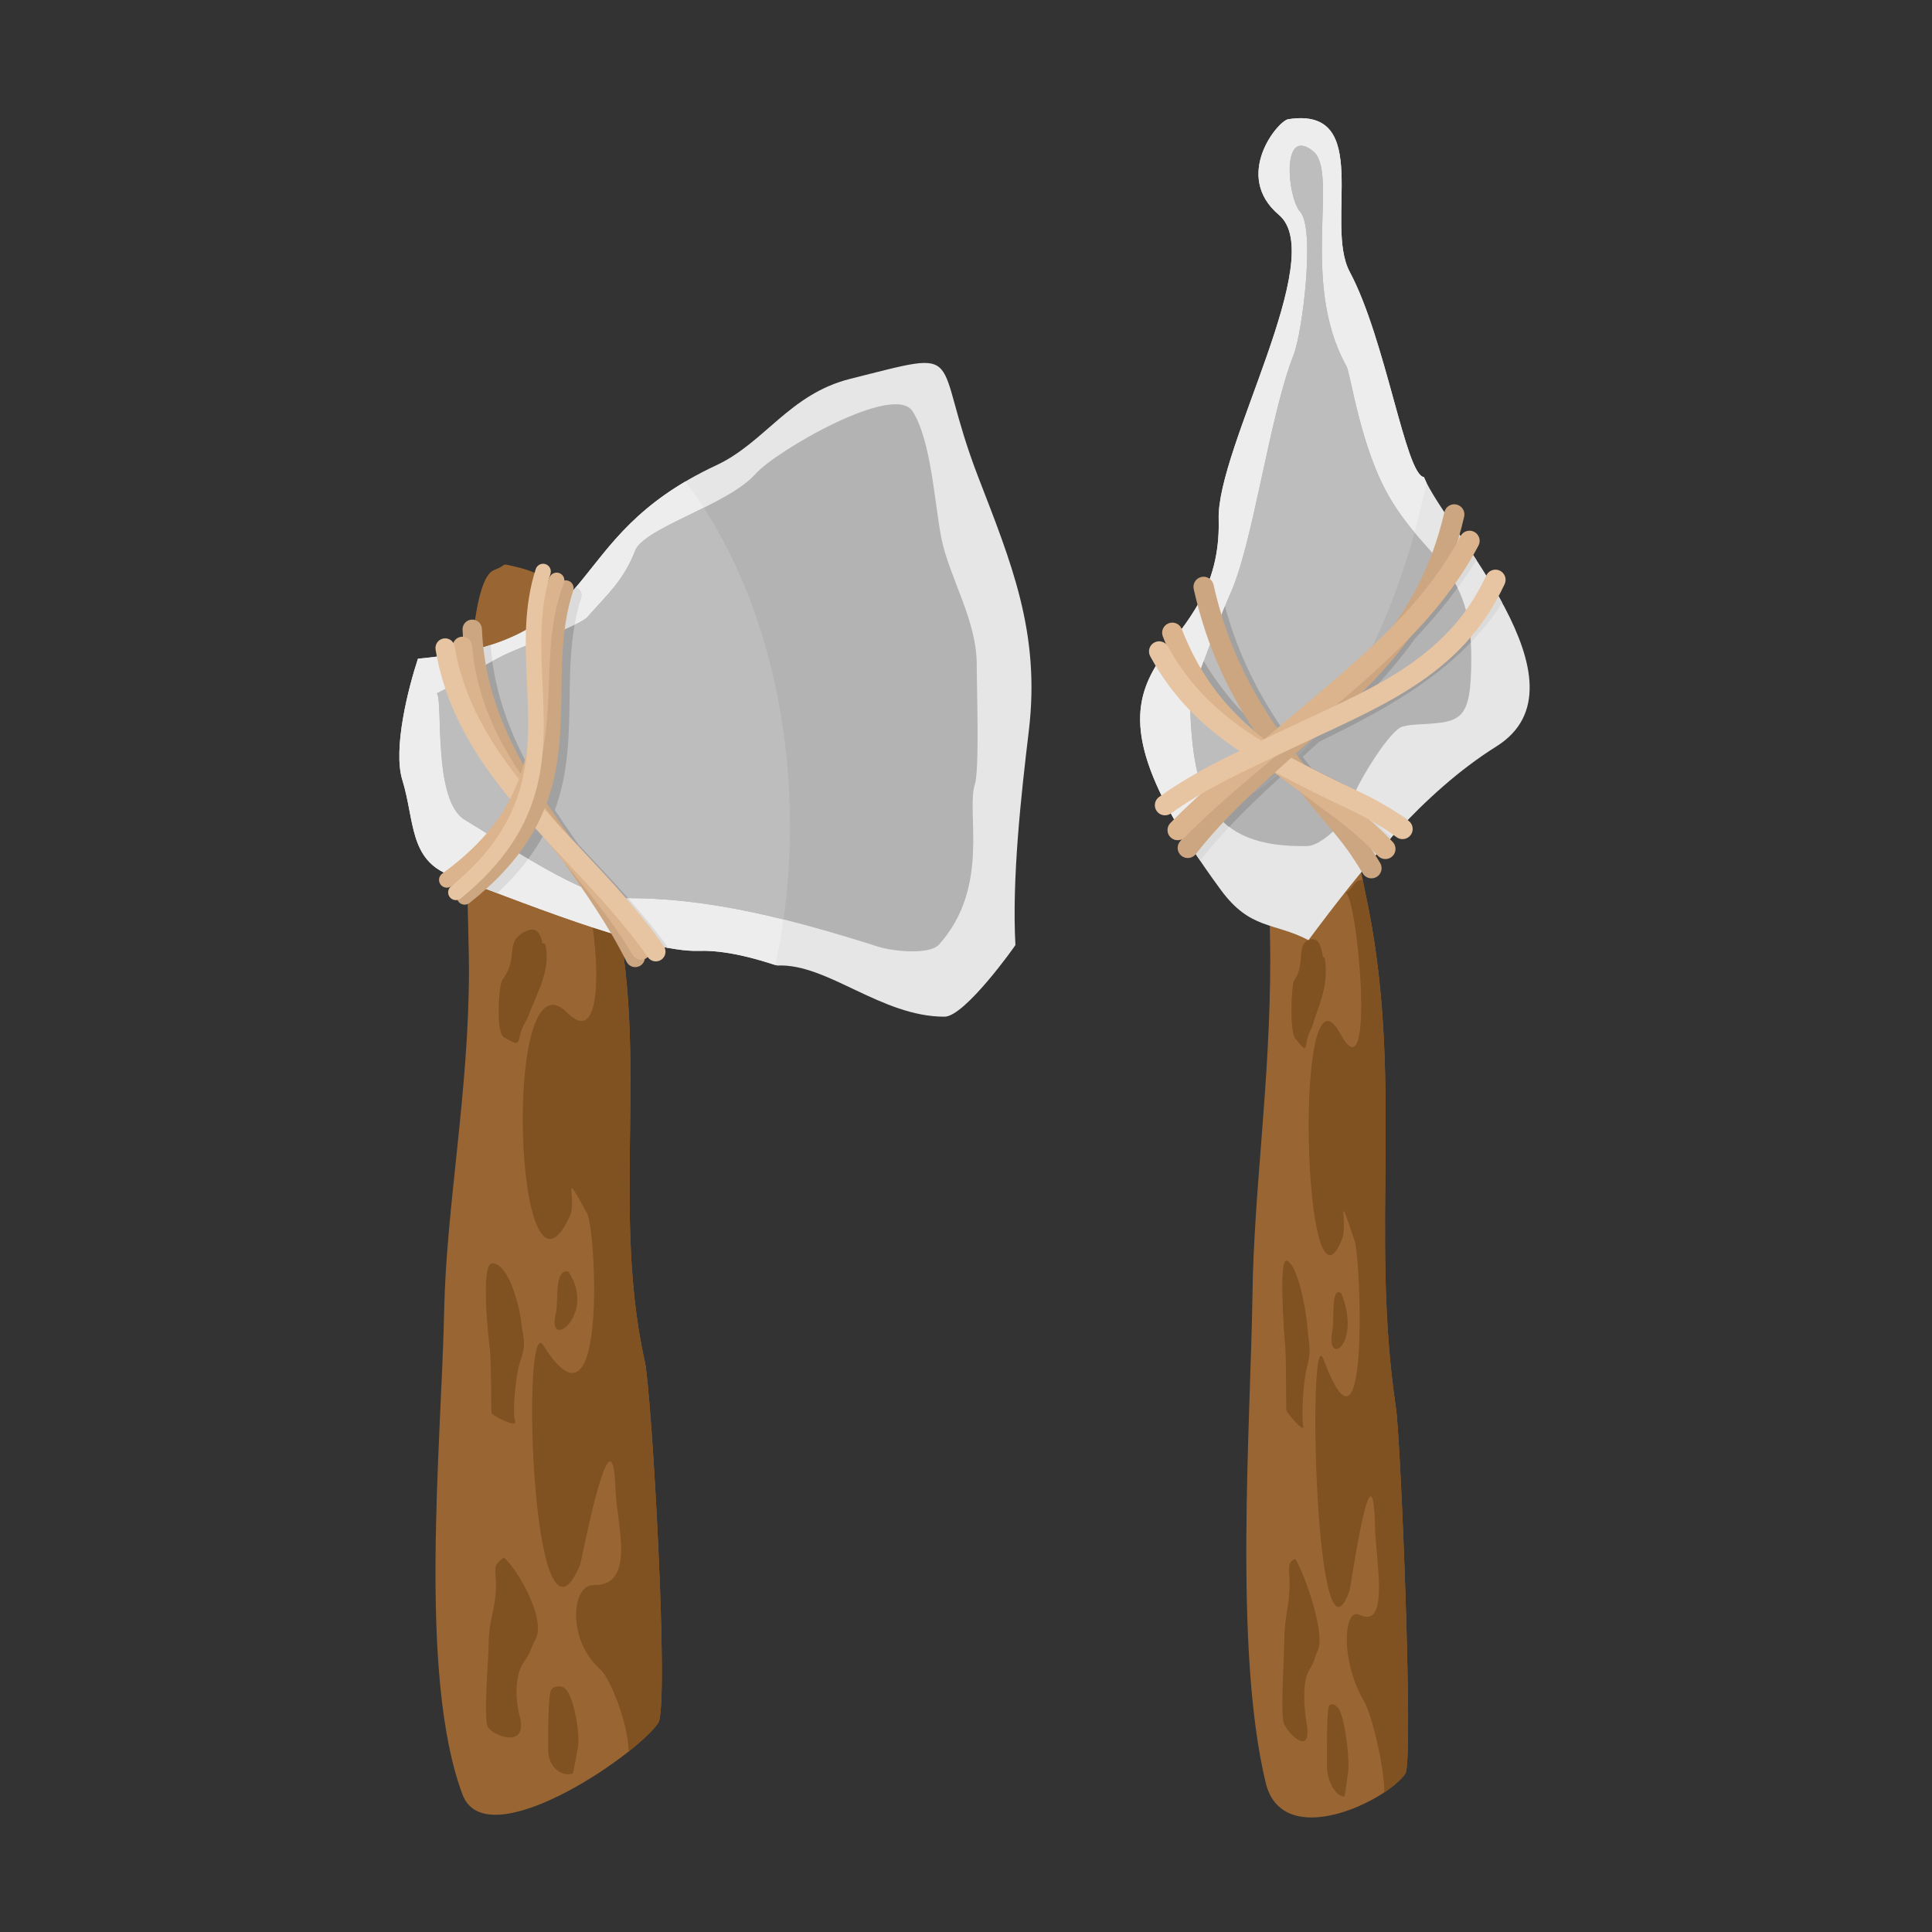 <?xml version="1.0" encoding="UTF-8"?>
<svg version="1.1" viewBox="0 0 793.33 793.33" xmlns="http://www.w3.org/2000/svg">
<rect x="0" y="0" width="793.33" height="793.33" fill="#333333" stroke="none"/>
<defs>
<clipPath id="a">
<path d="m0 595h595v-595h-595z"/>
</clipPath>
</defs>
<g transform="matrix(1.333 0 0 -1.333 0 793.33)">
<g clip-path="url(#a)">
<g transform="translate(158.16 420.73)">
<path d="m0 0c15.459-3.626 9.07-6.787 16.094-25.372 8.286-21.923 2.171-38.227 11.24-65.367 16.97-50.774 1.752-103.18 13.14-154.28 2.141-9.61 7.613-106.47 4.099-111.39-7.74-10.836-53.047-41.169-60.247-22.005-13.811 36.756-6.48 108.31-5.664 148.95 0.649 32.388 7.648 67.455 7.648 105.36 0 15.34-4.502 118.42 7.736 122.92 4.312 1.589 1.687 2.178 5.954 1.176" fill="#963" fill-rule="evenodd"/>
</g>
<g transform="translate(151.58 205.96)">
<path d="m0 0c-3.691-0.208-0.962-24.347-0.781-25.515 0.642-4.113 0.422-20.037 0.613-20.678 0.178-0.602 7.977-4.701 7.275-2.503-0.981 3.076 0.318 14.546 1.25 17.463 2.364 7.405 1.455 6.128 0.496 14.048-0.51 4.211-3.871 17.464-8.853 17.185m3.677-90.628c-3.767-2.284-2.472-4.041-2.472-8.239 0-7.676-2.281-10.721-2.281-18.887 0-4.222-1.709-22.952-0.178-25.129 2.129-3.027 12.417-6.55 9.745 3.498-1.24 4.668-1.656 12.164 1.185 16.391 2.808 4.18 1.832 3.637 3.77 7.351 3.208 6.152-5.535 21.355-9.769 25.015m18.76-40.244c-0.957 0.816-3.494 0.872-4.248-0.549-1.063-2.008-0.887-15.774-0.887-18.735 0-4.485 3.59-8.082 7.479-7.018 0.347 0.096 1.347 6.716 1.539 7.392 1.084 3.818-1.053 16.494-3.883 18.91m-6.02 229.23-1.015 0.38c0 0.05 0.013 0.512 0.011 0.518-1.012 3.682-2.644 4.539-6.055 2.492-5.374-3.224-1.109-7.706-6.208-14.45-1.088-1.441-2.084-16.312 0.526-17.669 2.883-1.499 4.227-2.876 4.722-0.243 0.679 3.609 1.922 4.548 2.81 6.928 2.68 7.176 6.974 14.024 5.209 22.044m7.097-100.9c-4.539 0.987-2.959-9.086-3.868-12.802-3.001-12.289 12.757-0.332 3.868 12.802m9.233 130.26c0.358-1.211 0.745-2.442 1.164-3.699 16.969-50.774 1.752-103.18 13.139-154.28 2.142-9.61 7.614-106.47 4.1-111.39-1.616-2.26-4.873-5.374-9.074-8.708-0.081 8.241-5.6 22.517-8.669 25.203-10.4 9.105-8.975 26.263-2.115 26.062 13.235-0.389 7.061 19.267 6.764 28.929-0.906 29.553-10.505-21.723-10.98-22.83-14.914-34.781-18.234 78.9-11.241 67.694 19.8-31.728 16.132 35.767 13.472 40.63-8.339 15.243-2.844 4.526-5.447-1.003-16.939-35.985-21.132 83.51-0.71 62.906 15.615-15.755 7.096 46.951 1.935 44.146 3.684 2.002 3.347 5.004 7.662 6.338" fill="#805121" fill-rule="evenodd"/>
</g>
<g transform="translate(128.75 392.23)" fill-rule="evenodd">
<path d="m0 0c59.179 5.449 42.653 36.61 91.928 59.604 14.907 6.955 22.495 21.929 41.272 26.625 37.216 9.305 24.536 8.331 39.358-30.174 10.145-26.355 19.242-47.914 15.63-78.153-2.416-20.22-5.239-45.598-4.143-66.114 7e-3 -0.127-15.556-22.063-21.844-22.063-19.56 0-36.137 16.492-51.498 15.761-0.572-0.027-13.315 4.908-24.177 4.519-16.552-0.589-57.969 16.388-76.516 23.251-12.801 4.737-10.995 17.023-14.82 29.393-2.977 9.63 1.91 28.589 4.81 37.351" fill="#e6e6e6"/>
<path d="m0 0c54.981 5.063 44.627 32.318 82.396 54.599 19.746-25.962 32.197-63.852 32.197-106.06 0-14.958-1.568-29.371-4.465-42.907-2.673 0.811-13.889 4.721-23.602 4.373-16.552-0.589-57.969 16.388-76.516 23.251-12.801 4.737-10.995 17.023-14.82 29.393-2.977 9.63 1.91 28.589 4.81 37.351" fill="#ededed"/>
</g>
<g transform="translate(169.66 361.23)">
<path d="m0 0-0.051-0.564c0.046 0.326 0.088 0.65 0.13 0.974zm-32.999 31.942c5.541 0.828 10.311 1.924 14.473 3.252 1.093-14.668 6.033-27.321 12.627-39.108 0.437 1.549 0.806 3.099 1.12 4.65 0.603 6.846 0.287 13.7-0.029 20.544-0.312 6.738-0.622 13.466-0.112 20.213 5.128 3.329 9.019 7.228 12.638 11.465 0.064-0.015 0.128-0.033 0.192-0.053 1.255-0.408 1.943-1.758 1.534-3.013-3.358-10.242-3.5-20.616-3.64-30.989-0.156-11.493-0.313-22.986-4.546-34.503 2.358-3.581 4.806-7.114 7.276-10.636 1.175-1.258 2.355-2.514 3.534-3.771 8.509-9.061 17.018-18.123 24.147-28.086-4.777 0.872-10.294 2.307-16.131 4.062-4.299 7.103-9.124 13.963-13.953 20.82-1.799 2.188-3.598 4.376-5.377 6.575-1.007 1.093-2.008 2.19-3.002 3.292-3.231-5.946-7.787-11.901-14.231-17.866-4.893 1.857-9.334 3.564-13.015 4.94 9.572 7.208 15.617 14.534 19.472 21.918-10.979 13.38-19.949 27.947-22.946 46.042-0.014 0.084-0.024 0.168-0.031 0.252" fill="#dbdbdb" fill-rule="evenodd"/>
</g>
<g transform="translate(134.58 381.58)" fill-rule="evenodd">
<path d="m0 0c7.346 3.468 12.227 7.562 20.345 11.604 5.377 2.676 23.765 9.304 26.025 11.886 5.865 6.699 11.136 11.17 14.703 20.425 2.74 7.11 28.622 14.089 37.121 23.706 6.131 6.939 42.56 28.149 48.317 19.281 5.783-8.907 6.79-28.54 8.91-39.155 2.393-11.989 10.878-25.206 10.878-38.787 0-7.266 0.87-32.521-0.566-36.947-2.8-8.643 4.887-31.515-10.986-49.354-3.057-3.435-14.589-2.041-18.665-0.753-25.568 8.082-52.153 15.395-79.275 14.971-11.044-0.172-36.604 17.172-48.224 24.163-9.909 5.961-6.601 36.569-8.583 38.96" fill="#b3b3b3"/>
<path d="m0 0c7.346 3.468 12.227 7.562 20.345 11.604 5.377 2.676 23.765 9.304 26.025 11.886 5.865 6.699 11.136 11.17 14.703 20.425 1.644 4.265 11.612 8.482 21.161 13.25 16.432-25.451 26.528-59.966 26.528-97.979 0-9.885-0.685-19.533-1.984-28.846-16.371 4.059-33.067 6.801-49.971 6.537-11.044-0.172-36.604 17.172-48.224 24.163-9.909 5.961-6.601 36.569-8.583 38.96" fill="#bdbdbd"/>
</g>
<g transform="translate(169.66 361.23)">
<path d="m0 0-0.051-0.564c0.046 0.326 0.088 0.65 0.13 0.974zm-30.873 22.522c4.318 2.422 8.072 5.057 12.872 7.709 1.722-12.593 6.264-23.709 12.102-34.145 0.437 1.549 0.806 3.099 1.12 4.65 0.603 6.846 0.287 13.7-0.029 20.544-0.227 4.917-0.454 9.828-0.362 14.746 4.397 1.798 9.189 3.766 12.507 5.39-1.328-7.471-1.431-14.992-1.533-22.513-0.156-11.493-0.313-22.986-4.546-34.503 2.358-3.581 4.806-7.114 7.276-10.636 1.175-1.258 2.355-2.514 3.534-3.771 3.962-4.22 7.925-8.44 11.748-12.751-0.693-1e-3 -1.388-6e-3 -2.082-0.017-2.839-0.044-6.639 1.071-10.914 2.868-1.549 2.238-3.119 4.467-4.689 6.696-1.799 2.188-3.598 4.376-5.377 6.575-1.007 1.093-2.008 2.19-3.002 3.292-1.32-2.43-2.863-4.862-4.664-7.295-3.475 2.05-6.871 4.142-9.995 6.086 2.851 3.384 5.103 6.786 6.885 10.201-9.062 11.043-16.755 22.897-20.851 36.874" fill="#a1a1a1" fill-rule="evenodd"/>
</g>
<g transform="translate(142.49 401.18)">
<path d="m0 0c-0.065 1.647 1.218 3.035 2.865 3.1 1.647 0.064 3.035-1.22 3.099-2.867 1.069-27.154 15.327-47.402 29.584-67.649 7.317-10.389 14.634-20.78 20.323-32.233 0.729-1.48 0.122-3.271-1.357-4.001-1.478-0.73-3.27-0.122-4 1.357-5.469 11.01-12.662 21.224-19.854 31.439-14.761 20.96-29.522 41.922-30.66 70.854" fill="#cca681" fill-rule="evenodd"/>
</g>
<g transform="translate(139.46 395.78)">
<path d="m0 0c-0.135 1.646 1.09 3.092 2.737 3.228 1.648 0.135 3.092-1.09 3.228-2.737 2.095-25.451 17.37-44.012 32.644-62.574 7.863-9.553 15.724-19.107 21.957-29.707 0.833-1.421 0.357-3.249-1.063-4.082-1.422-0.833-3.249-0.357-4.083 1.065-5.989 10.186-13.704 19.561-21.419 28.934-15.877 19.294-31.755 38.589-34.001 65.873" fill="#dbb38c" fill-rule="evenodd"/>
</g>
<g transform="translate(134.18 395.04)">
<path d="m0 0c-0.265 1.628 0.84 3.162 2.467 3.427 1.628 0.264 3.163-0.84 3.428-2.468 4.217-25.462 21.68-44.059 39.142-62.656 8.957-9.539 17.915-19.079 25.264-29.671 0.937-1.357 0.596-3.216-0.76-4.153-1.357-0.936-3.216-0.596-4.152 0.761-7.073 10.195-15.888 19.583-24.703 28.97-18.084 19.259-36.168 38.519-40.686 65.79" fill="#e8c5a2" fill-rule="evenodd"/>
</g>
<g transform="translate(172.04 414.72)">
<path d="m0 0c0.408 1.255 1.757 1.942 3.013 1.534s1.943-1.757 1.534-3.013c-3.357-10.243-3.498-20.616-3.639-30.989-0.295-21.705-0.591-43.412-28.341-65.275-1.038-0.816-2.543-0.636-3.359 0.403-0.817 1.039-0.636 2.543 0.402 3.36 25.966 20.456 26.246 41.013 26.525 61.568 0.146 10.758 0.293 21.516 3.865 32.412" fill="#cca681" fill-rule="evenodd"/>
</g>
<g transform="translate(169.25 417.23)">
<path d="m0 0c0.476 1.23 1.858 1.841 3.088 1.367 1.229-0.476 1.841-1.858 1.366-3.088-3.814-9.825-4.202-20.024-4.59-30.288-0.8-21.071-1.609-42.411-30.077-63.065-1.069-0.775-2.565-0.536-3.34 0.533-0.775 1.07-0.536 2.566 0.533 3.341 26.592 19.292 27.357 39.453 28.112 59.36 0.405 10.673 0.806 21.277 4.908 31.84" fill="#dbb38c" fill-rule="evenodd"/>
</g>
<g transform="translate(165.02 419.82)">
<path d="m0 0c0.398 1.255 1.739 1.951 2.994 1.554 1.256-0.399 1.951-1.739 1.554-2.995-3.502-10.973-2.981-22.243-2.46-33.538 1.023-22.125 2.049-44.352-25.168-66.442-1.023-0.832-2.526-0.678-3.359 0.346-0.832 1.022-0.677 2.527 0.347 3.359 25.347 20.573 24.375 41.6 23.408 62.531-0.541 11.708-1.08 23.389 2.684 35.185" fill="#e8c5a2" fill-rule="evenodd"/>
</g>
<g transform="translate(401.08 419.45)">
<path d="m0 0c11.049-8.551 6.481-9.676 11.502-30.498 5.922-24.564 1.551-38.919 8.033-68.948 12.128-56.179 1.252-103.74 9.39-158.47 1.531-10.293 5.441-108.89 2.929-112.69-5.53-8.37-37.909-24.273-43.055-2.816-9.87 41.155-4.632 110.38-4.049 150.75 0.465 32.18 5.468 65.018 5.468 102.92 0 15.341-3.218 119.85 5.527 120.46 3.083 0.215 1.206 1.64 4.255-0.72" fill="#963" fill-rule="evenodd"/>
</g>
<g transform="translate(396.38 206.77)">
<path d="m0 0c-2.638 0.968-0.687-24.039-0.559-25.266 0.459-4.318 0.301-20.17 0.438-20.874 0.128-0.658 5.702-7.242 5.2-4.82-0.701 3.39 0.228 14.445 0.893 17.067 1.69 6.65 1.04 5.664 0.355 13.889-0.364 4.372-2.767 18.696-6.327 20.004m2.628-91.799c-2.693-1.085-1.768-3.254-1.768-7.452 0-7.676-1.63-9.993-1.63-18.16 0-4.222-1.222-22.408-0.126-25.073 1.521-3.704 8.872-10.503 6.963 0.395-0.886 5.062-1.182 12.692 0.847 16.014 2.008 3.284 1.31 3.052 2.694 6.15 2.294 5.13-3.955 23.116-6.98 28.126m13.406-46.219c-0.685 1.122-2.497 1.984-3.035 0.803-0.76-1.669-0.634-15.492-0.634-18.451 0-4.486 2.566-9.226 5.344-9.4 0.248-0.017 0.963 6.286 1.1 6.9 0.776 3.475-0.753 16.83-2.775 20.148m-4.304 231.15-0.723 0.703c0 0.049 9e-3 0.509 7e-3 0.514-0.722 4.006-1.89 5.381-4.327 4.421-3.84-1.513-0.792-7.353-4.436-12.473-0.777-1.094-1.488-15.649 0.376-17.837 2.06-2.418 3.02-4.223 3.374-1.747 0.485 3.393 1.373 3.936 2.01 6.033 1.914 6.323 4.983 11.802 3.719 20.386m5.074-103.16c-3.244 2.433-2.115-8.142-2.763-11.57-2.146-11.333 9.115-4.394 2.763 11.57m6.598 127.32c0.255-1.324 0.533-2.679 0.832-4.069 12.128-56.179 1.252-103.74 9.39-158.47 1.531-10.293 5.441-108.89 2.93-112.69-1.155-1.747-3.482-3.822-6.485-5.818-0.057 8.267-4.003 24.301-6.196 27.964-7.432 12.418-6.413 29.121-1.511 26.735 9.458-4.603 5.047 17.018 4.834 26.775-0.647 29.842-7.507-18.377-7.846-19.332-10.659-30.031-13.032 84.707-8.034 71.274 14.151-38.035 11.529 30.628 9.628 36.338-5.959 17.899-2.032 5.432-3.892 0.732-12.106-30.591-15.102 90.241-0.508 63.132 11.159-20.726 5.071 44.691 1.383 43.53 2.632 0.829 2.391 3.938 5.475 3.898" fill="#805121" fill-rule="evenodd"/>
</g>
<g transform="translate(403.07 305.54)">
<path d="m0 0c16.532 22.21 35.149 45.421 57.88 59.667 30.386 19.043-15.789 66.904-22.32 82.979-5.621 0.581-11.76 42.463-22.852 63.223-7.94 14.862 7.439 51.072-18.922 47.017-3.251-0.501-17.131-17.453-2.88-29.483 15.367-12.973-19.172-71.663-18.568-93.73 1.334-48.878-55.549-37.687 0.656-114.19 9.116-12.408 16.333-9.901 27.006-15.48" fill="#e6e6e6" fill-rule="evenodd"/>
</g>
<g transform="translate(420.25 327.56)">
<path d="m0 0c1.378 1.653 2.771 3.294 4.182 4.917l-0.237 0.333 0.291-0.27c1.368 1.575 2.754 3.135 4.157 4.672-1.447 1.343-2.915 2.646-4.396 3.92 1.754-0.982 3.491-1.993 5.2-3.04 1.447 1.572 2.91 3.121 4.394 4.642-7.16 4.488-14.689 8.243-22.216 11.997-2.57 1.282-5.139 2.563-7.69 3.873-0.89 1.129-1.774 2.265-2.652 3.413 1.704 1.545 3.407 3.092 5.103 4.647 22 10.708 43.191 22.313 56.394 42.758-1.124 2.073-2.316 4.135-3.544 6.172-8.726-14.934-22.127-25.179-37.183-33.76 4.947 5.195 9.639 10.668 13.889 16.621 7.119 7.599 13.553 15.579 18.868 24.184-2.824 4.337-5.657 8.459-8.175 12.197-3.523-12.587-9.011-23.163-15.668-32.541-10.697-11.356-23.023-21.924-35.38-32.479-8.276 11.962-15.46 25.683-19.645 44.252-0.352 1.568-1.828 2.593-3.387 2.419-0.695-1.888-1.486-3.661-2.348-5.345 3.858-16.278 9.877-28.885 16.868-39.839-8.684 8.354-16.419 18.22-21.975 31.547-1.418-2.01-2.868-3.932-4.272-5.835 0.222-0.48 0.445-0.957 0.673-1.429-0.319 0.353-0.711 0.621-1.14 0.795-1.237-1.69-2.43-3.371-3.524-5.092 7.164-12.85 16.68-21.57 27.203-28.521-8.82-4.393-17.428-9.03-25.356-14.441 0.9-1.769 1.898-3.611 2.99-5.524 3.448 2.378 7.048 4.61 10.752 6.738-3.216-2.965-6.365-5.97-9.418-9.032 1.937-3.265 4.164-6.75 6.678-10.456 7.54 9.57 16.285 17.974 25.238 26.177 2.535-2.022 5.098-3.994 7.669-5.957 1-1.237 2.001-2.472 3.002-3.706 5.003-6.162 10.006-12.325 14.655-19.007" fill="#dbdbdb" fill-rule="evenodd"/>
</g>
<g transform="translate(439.43 446.44)">
<path d="m0 0c-0.31 0.616-0.58 1.201-0.802 1.747-5.62 0.581-11.759 42.462-22.851 63.222-7.94 14.862 7.438 51.073-18.922 47.017-3.251-0.501-17.131-17.453-2.88-29.483 15.367-12.973-19.172-71.663-18.568-93.73 1.194-43.765-44.272-39.382-13.45-92.907 35.44 3.434 65.321 45.653 77.473 104.13" fill="#ededed" fill-rule="evenodd"/>
</g>
<g transform="translate(435.76 371.92)">
<path d="m0 0c14.13 0.858 17.465 0.176 17.465 20.597 0 27.889-13.107 29.215-24.911 48.961-9.233 15.447-12.226 38.528-13.553 40.903-14.443 25.837-2.176 59.731-10.283 66.204-9.926 7.924-7.89-14.335-3.941-18.72 4.622-5.134 0.73-36.915-2.021-43.948-7.695-19.668-12.543-58.921-19.819-74.313-1.014-2.144-12.204-30.567-12.127-33.096 0.839-27.433 5.47-44.663 36.176-43.984 5.522 0.121 16.775 12.505 14.554 16.206 1.526 4.031 10.938 19.803 14.893 20.641 1.379 0.292 2.265 0.47 3.567 0.549" fill="#b3b3b3" fill-rule="evenodd"/>
</g>
<g transform="translate(453.08 397.24)">
<path d="m0 0c-0.188 3.049-0.558 5.74-1.084 8.154-8.179-9.665-18.595-17.085-29.952-23.558 4.947 5.195 9.639 10.668 13.889 16.62 4.687 5.005 9.079 10.174 13.049 15.579-1.741 3.461-3.925 6.334-6.364 9.194-3.187-7.694-7.155-14.587-11.66-20.932-10.697-11.356-23.023-21.924-35.38-32.479-7.406 10.705-13.938 22.82-18.229 38.558-0.947-2.356-2.275-5.726-3.675-9.363 3.621-10.671 8.242-19.638 13.392-27.709-6.008 5.78-11.56 12.284-16.254 20.156-2.341-6.302-4.283-11.893-4.25-12.952l0.031-0.946c5.267-5.889 11.175-10.654 17.438-14.792-4.966-2.474-9.867-5.025-14.616-7.749 0.613-2.119 1.352-4.095 2.245-5.915l0.757 0.437-0.667-0.618c1.695-3.402 3.935-6.259 6.899-8.509 5.18 5.505 10.682 10.701 16.266 15.816 2.535-2.022 5.099-3.994 7.669-5.957 1-1.238 2.001-2.472 3.002-3.706 1.891-2.329 3.782-4.659 5.655-7.017 4.06 3.91 7.347 9.021 6.052 11.178 0.1 0.268 0.237 0.588 0.404 0.952-2.022 1.026-4.052 2.038-6.081 3.051-2.57 1.281-5.139 2.563-7.69 3.873-0.89 1.129-1.774 2.265-2.652 3.413 1.704 1.545 3.407 3.092 5.103 4.646 17.208 8.376 33.92 17.301 46.703 30.575" fill="#9c9c9c" fill-rule="evenodd"/>
</g>
<g transform="translate(435.75 431.11)">
<path d="m0 0c-2.447 2.926-4.97 6.246-7.436 10.37-9.232 15.446-12.225 38.527-13.552 40.902-14.444 25.838-2.176 59.732-10.284 66.205-9.925 7.923-7.889-14.335-3.94-18.721 4.621-5.133 0.73-36.914-2.021-43.947-7.696-19.668-12.543-58.921-19.82-74.314-1.013-2.143-12.204-30.566-12.127-33.096 0.437-14.275 1.904-25.785 7.533-33.448 26.973 9.656 49.553 42.087 61.647 86.049" fill="#bdbdbd" fill-rule="evenodd"/>
</g>
<g transform="translate(377.35 408.38)">
<path d="m0 0c-0.947-2.356-2.275-5.726-3.676-9.363 3.621-10.671 8.242-19.638 13.393-27.708-6.008 5.779-11.561 12.283-16.254 20.156-2.342-6.303-4.283-11.894-4.25-12.953l0.03-0.945c5.268-5.89 11.174-10.655 17.439-14.793-4.966-2.474-9.866-5.025-14.615-7.747 0.613-2.12 1.353-4.095 2.246-5.916l0.754 0.437-0.667-0.617c0.69-1.381 1.466-2.671 2.346-3.867 18.151 6.498 34.313 23.312 46.628 47.011-8.011-7.597-16.57-14.928-25.145-22.253-7.407 10.705-13.939 22.82-18.229 38.558" fill="#a1a1a1" fill-rule="evenodd"/>
</g>
<g transform="translate(367.72 413.68)">
<path d="m0 0c-0.379 1.682 0.679 3.354 2.361 3.733 1.683 0.379 3.355-0.679 3.734-2.362 6.568-29.153 20.534-46.357 34.5-63.56 7.169-8.83 10.559-11.707 16.84-22.191 0.886-1.481 0.404-3.399-1.077-4.285-1.479-0.884-3.397-0.402-4.283 1.078-6.049 10.097-9.3 12.8-16.327 21.457-14.428 17.773-28.857 35.548-35.748 66.13" fill="#cca681" fill-rule="evenodd"/>
</g>
<g transform="translate(358.21 399.09)">
<path d="m0 0c-0.628 1.608 0.165 3.422 1.774 4.051s3.424-0.166 4.051-1.774c9.752-24.927 25.087-33.615 42.276-46.712 8.863-6.753 14.705-10.453 22.715-18.865 1.191-1.25 1.14-3.229-0.109-4.418-1.251-1.19-3.23-1.14-4.418 0.11-7.659 8.043-13.31 11.598-21.982 18.205-17.887 13.627-33.917 22.847-44.307 49.403" fill="#dbb38c" fill-rule="evenodd"/>
</g>
<g transform="translate(354.32 392.98)">
<path d="m0 0c-0.825 1.514-0.265 3.41 1.249 4.234 1.514 0.825 3.409 0.266 4.234-1.248 11.56-21.23 30.627-30.74 49.694-40.251 9.863-4.918 15.353-6.831 24.388-13.399 1.399-1.014 1.711-2.97 0.697-4.369-1.013-1.399-2.969-1.712-4.369-0.697-8.599 6.252-13.867 8.054-23.506 12.861-19.938 9.943-39.875 19.887-52.387 42.869" fill="#e8c5a2" fill-rule="evenodd"/>
</g>
<g transform="translate(368.35 332.03)">
<path d="m0 0c-1.061-1.359-3.022-1.6-4.381-0.539-1.358 1.061-1.6 3.023-0.538 4.382 9.49 12.137 19.605 20.926 30.812 31.092 21.836 19.806 42.851 36.286 50.691 70.414 0.384 1.683 2.063 2.735 3.745 2.35s2.735-2.063 2.35-3.745c-8.274-36.022-30.028-53.171-52.6-73.645-10.997-9.975-20.901-18.573-30.079-30.309" fill="#cca681" fill-rule="evenodd"/>
</g>
<g transform="translate(449.91 430)">
<path d="m0 0c0.804 1.527 2.695 2.113 4.222 1.31 1.527-0.805 2.114-2.696 1.31-4.223-13.348-25.192-35.479-41.871-58.596-61.615-11.399-9.735-21.736-17.909-31.851-28.22-1.211-1.23-3.189-1.247-4.419-0.037-1.23 1.209-1.248 3.188-0.037 4.418 10.317 10.516 20.75 18.771 32.243 28.587 22.665 19.358 44.343 35.651 57.128 59.78" fill="#dbb38c" fill-rule="evenodd"/>
</g>
<g transform="translate(360.68 344.56)">
<path d="m0 0c-1.406-1-3.358-0.671-4.358 0.735-1 1.405-0.67 3.357 0.735 4.357 12.038 8.541 23.304 13.428 37.045 20.026 26.709 12.823 51.146 21.198 63.742 48.191 0.731 1.561 2.589 2.235 4.149 1.505 1.561-0.73 2.237-2.588 1.506-4.149-13.537-29.008-38.985-37.868-66.705-51.178-13.474-6.469-24.475-11.229-36.114-19.487" fill="#e8c5a2" fill-rule="evenodd"/>
</g>
</g>
</g>
</svg>
